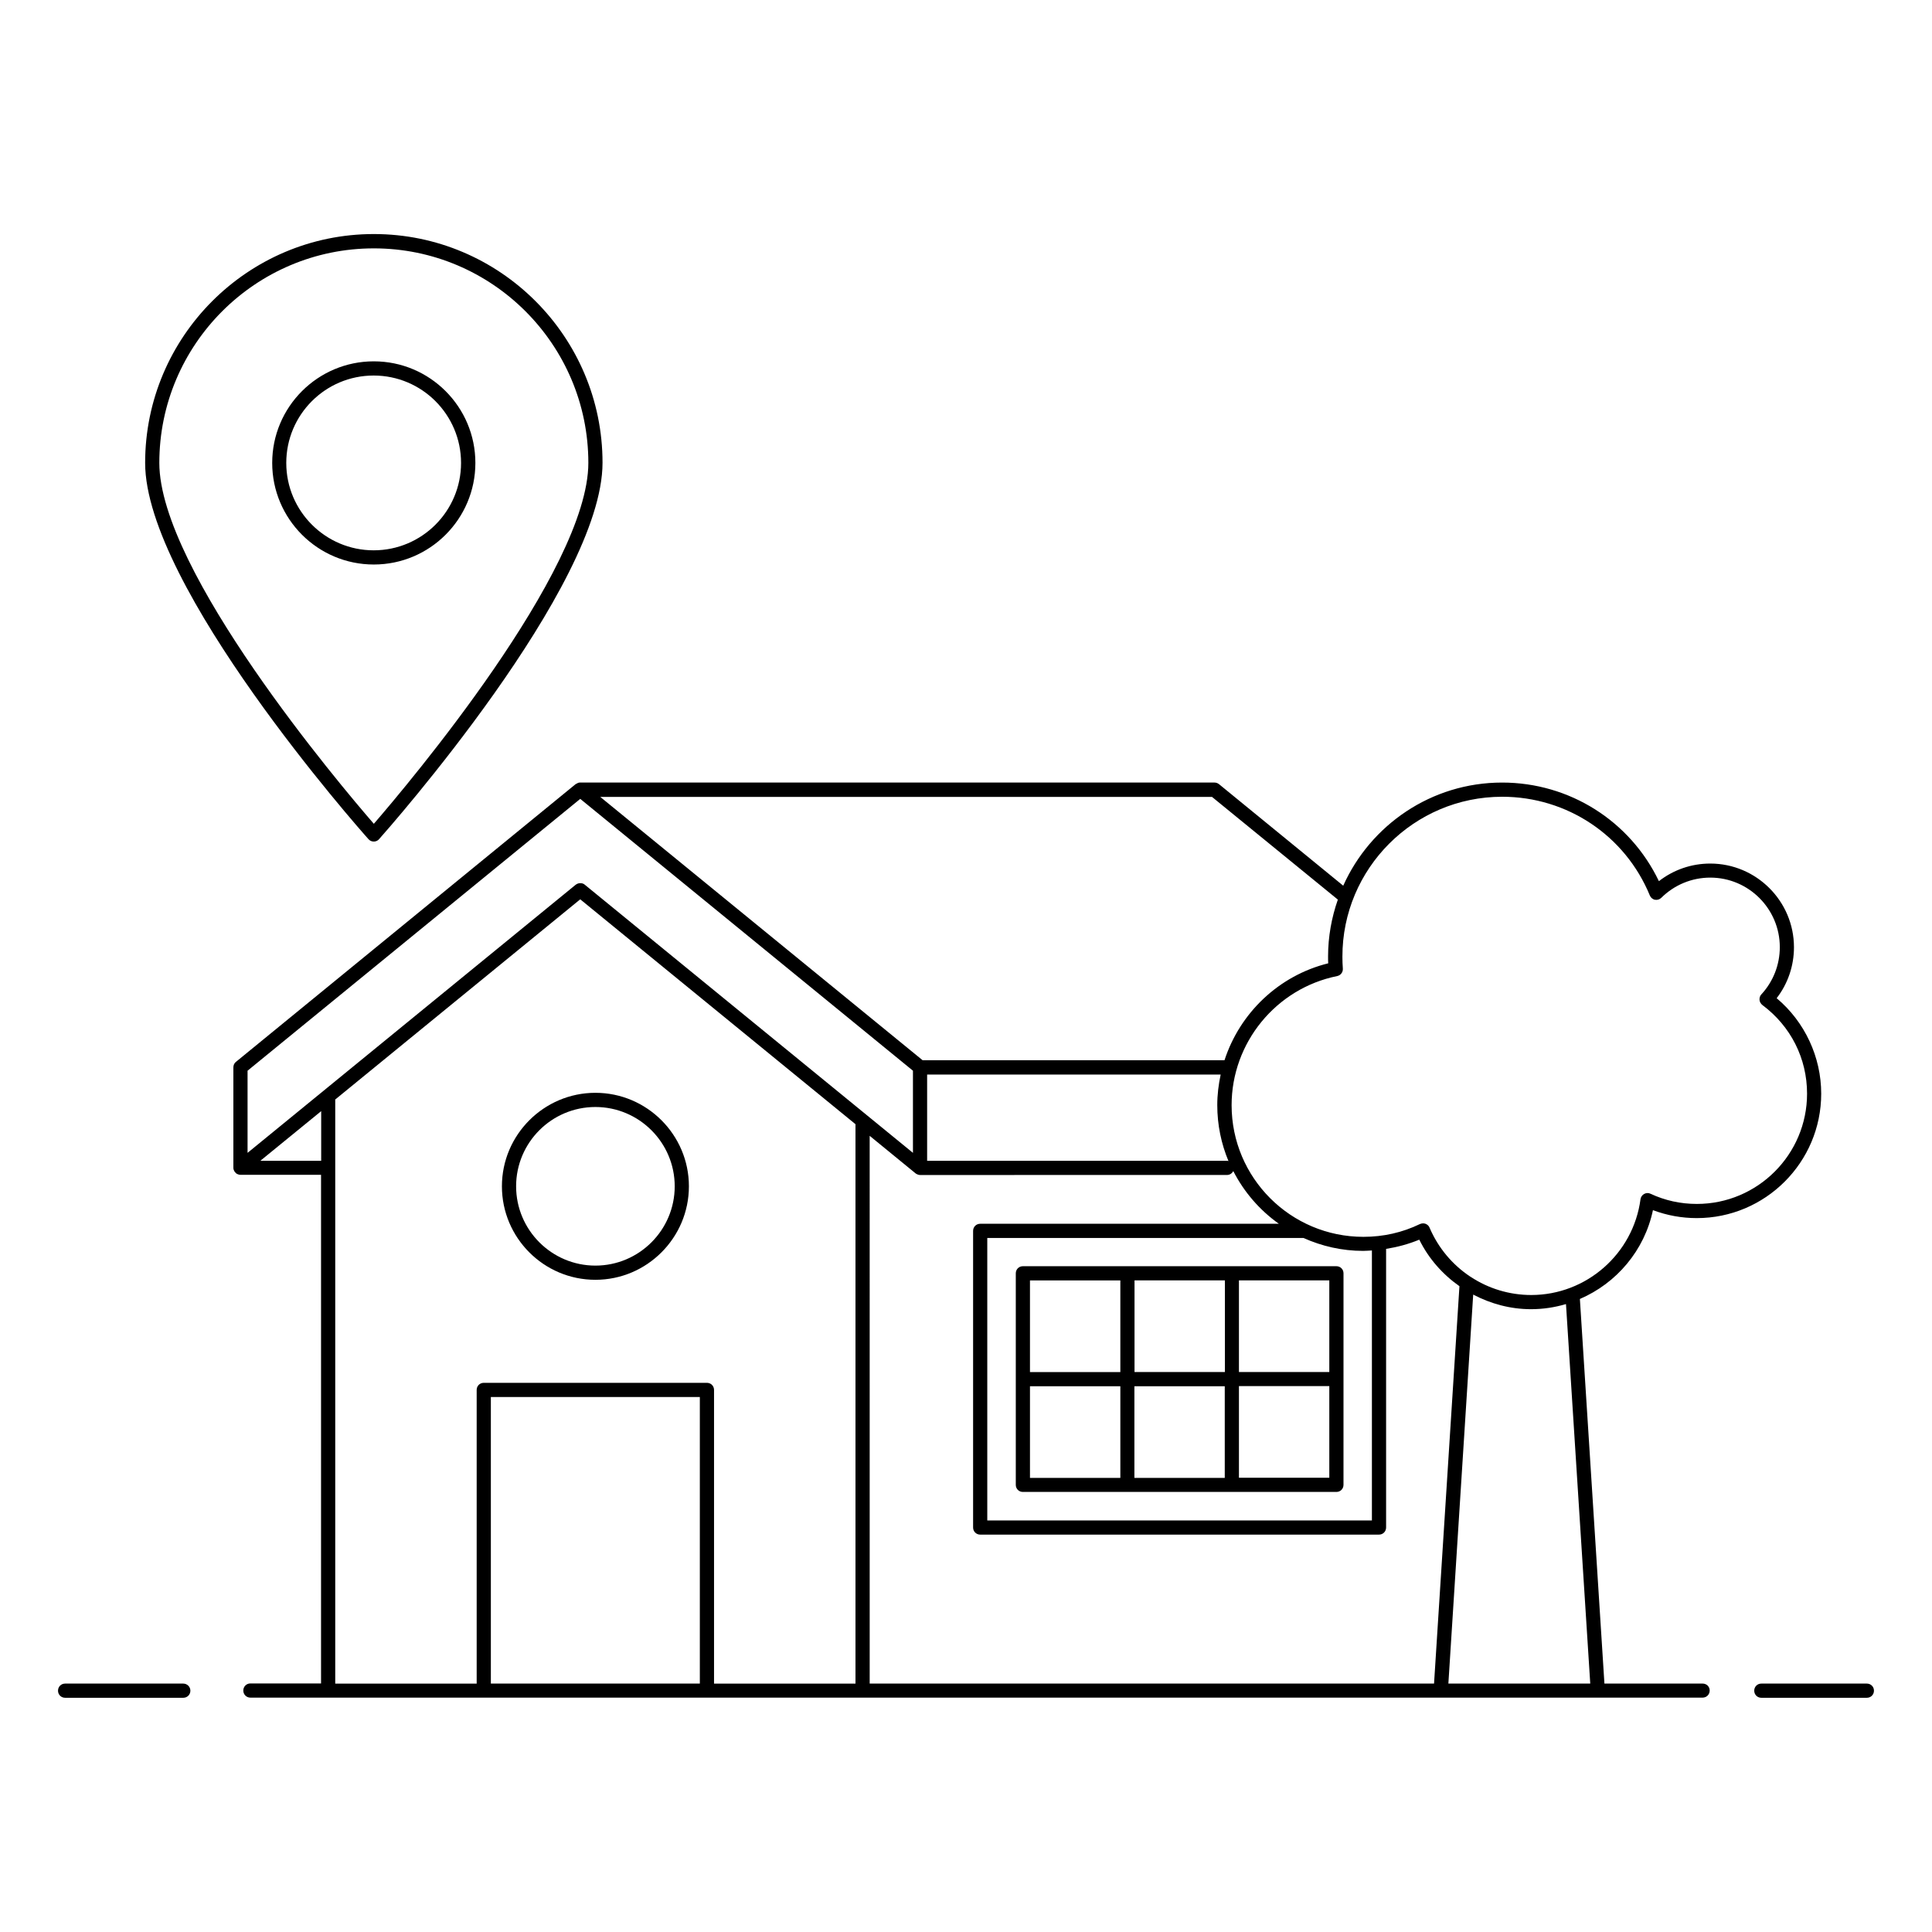 <?xml version="1.0" encoding="UTF-8"?>
<!-- Uploaded to: ICON Repo, www.svgrepo.com, Generator: ICON Repo Mixer Tools -->
<svg fill="#000000" width="800px" height="800px" version="1.1" viewBox="144 144 512 512" xmlns="http://www.w3.org/2000/svg">
 <g>
  <path d="m595.21 590.17h-26.02l-6.504-101.93c9.699-4.172 17.105-12.82 19.363-23.535 3.723 1.391 7.594 2.106 11.617 2.106 18.16 0 32.973-14.777 32.973-32.973 0-9.738-4.363-19.062-11.805-25.305 2.969-3.836 4.586-8.574 4.586-13.496 0-12.219-9.965-22.184-22.184-22.184-5 0-9.738 1.656-13.609 4.664-7.633-15.941-23.688-26.129-41.547-26.129-18.762 0-34.891 11.242-42.109 27.332l-32.938-26.922c-0.34-0.262-0.754-0.414-1.203-0.414l-168.02-0.004h-0.113c-0.375 0-0.676 0.152-0.941 0.34-0.039 0.039-0.113 0-0.152 0.039l-90.082 73.652c-0.453 0.34-0.676 0.902-0.676 1.465v26.621c0 0.34 0.113 0.641 0.262 0.902 0.039 0.039 0.074 0.074 0.113 0.152 0.188 0.262 0.414 0.488 0.715 0.602 0.227 0.113 0.527 0.188 0.789 0.188h21.355v134.79h-18.723c-1.055 0-1.879 0.828-1.879 1.879 0 1.055 0.828 1.879 1.879 1.879h384.85c1.055 0 1.879-0.828 1.879-1.879 0-1.055-0.828-1.844-1.879-1.844zm-362.37-154.79 64.93-53.051 72.941 59.594v148.25h-37.484v-77.828c0-1.055-0.828-1.879-1.879-1.879h-59.145c-1.055 0-1.879 0.828-1.879 1.879v77.828h-37.484zm41.242 78.84h55.383v75.949h-55.383zm100.39-69.215 12.184 9.965c0.113 0.113 0.262 0.152 0.414 0.227 0.039 0 0.039 0.039 0.074 0.039 0.227 0.113 0.453 0.152 0.715 0.152h0.039l81.285-0.008c0.715 0 1.316-0.414 1.656-1.016 2.859 5.566 6.992 10.34 12.07 13.949h-79.148c-1.055 0-1.879 0.828-1.879 1.879v78.617c0 1.055 0.828 1.879 1.879 1.879h105.69c1.055 0 1.879-0.828 1.879-1.879v-73.84c3.047-0.488 5.977-1.277 8.797-2.445 2.481 5.039 6.203 9.211 10.641 12.332l-6.731 105.31h-149.56zm93.02-16.242c-0.562 2.633-0.902 5.34-0.902 8.082 0 5.266 1.055 10.266 2.969 14.852-0.113-0.039-0.227-0.074-0.375-0.074h-79.484v-22.859zm37.785 46.734c0.754 0 1.543-0.074 2.293-0.113v71.547h-101.93v-74.855h83.805c4.852 2.18 10.191 3.422 15.832 3.422zm60.156 114.67h-37.598l6.578-103.09c4.664 2.445 9.852 3.871 15.34 3.871 3.195 0 6.316-0.488 9.25-1.355zm-23.348-235.02c17.219 0 32.598 10.266 39.141 26.168 0.227 0.562 0.754 1.016 1.355 1.129 0.602 0.113 1.242-0.074 1.691-0.527 3.461-3.422 8.082-5.34 12.973-5.34 10.152 0 18.422 8.273 18.422 18.422 0 4.664-1.73 9.098-4.887 12.52-0.375 0.375-0.527 0.941-0.488 1.465 0.039 0.527 0.34 1.016 0.754 1.355 7.519 5.602 11.844 14.137 11.844 23.5 0 16.094-13.086 29.215-29.215 29.215-4.285 0-8.422-0.902-12.293-2.707-0.527-0.262-1.164-0.227-1.691 0.074s-0.863 0.828-0.941 1.391c-1.918 14.477-14.363 25.379-28.949 25.379-5.828 0-11.391-1.73-16.055-4.812-0.074-0.039-0.113-0.074-0.188-0.113-4.664-3.121-8.422-7.559-10.715-12.934-0.188-0.488-0.602-0.828-1.055-1.016-0.227-0.074-0.453-0.113-0.676-0.113-0.262 0-0.562 0.074-0.828 0.188-4.664 2.258-9.699 3.383-14.965 3.383-19.289 0-34.93-15.641-34.93-34.891 0-16.543 11.77-30.941 27.973-34.215 0.941-0.188 1.578-1.055 1.504-1.992-0.074-1.016-0.113-2.066-0.113-3.121-0.043-23.383 18.98-42.406 42.332-42.406zm-43.539 27.258c-1.656 4.738-2.594 9.812-2.594 15.078 0 0.602 0 1.203 0.039 1.805-13.16 3.269-23.422 13.195-27.484 25.68h-80.012l-85.422-69.781h162.12zm-288.94 45.344 88.168-72.039 88.168 72.039v21.77l-86.965-71.059c-0.34-0.301-0.754-0.414-1.203-0.414-0.453 0-0.828 0.152-1.203 0.414l-86.965 71.059zm3.383 23.875 16.129-13.16v13.16z"/>
  <path d="m192.57 590.17h-31.316c-1.055 0-1.879 0.828-1.879 1.879 0 1.055 0.828 1.879 1.879 1.879h31.32c1.055 0 1.879-0.828 1.879-1.879s-0.867-1.879-1.883-1.879z"/>
  <path d="m638.74 590.17h-27.973c-1.055 0-1.879 0.828-1.879 1.879 0 1.055 0.828 1.879 1.879 1.879h27.973c1.055 0 1.879-0.828 1.879-1.879 0.004-1.051-0.824-1.879-1.879-1.879z"/>
  <path d="m269.98 266.68c0-14.852-12.07-26.922-26.922-26.922s-26.922 12.07-26.922 26.922c0 14.852 12.07 26.922 26.922 26.922 14.855 0 26.922-12.07 26.922-26.922zm-50.117 0c0-12.785 10.379-23.16 23.16-23.16 12.785 0 23.16 10.379 23.16 23.16 0 12.785-10.379 23.16-23.16 23.16-12.746 0-23.16-10.375-23.16-23.16z"/>
  <path d="m243.07 367.02c0.527 0 1.055-0.227 1.391-0.641 2.406-2.707 59.215-66.961 59.215-99.746 0-33.426-27.184-60.609-60.609-60.609-33.422 0.004-60.605 27.227-60.605 60.648 0 32.785 56.773 97.039 59.215 99.746 0.34 0.379 0.828 0.602 1.395 0.602zm0-157.2c31.355 0 56.848 25.492 56.848 56.848 0 28.574-47.938 85.348-56.848 95.648-8.91-10.266-56.848-67.035-56.848-95.648 0-31.355 25.492-56.848 56.848-56.848z"/>
  <path d="m415.07 539.38h83.09c1.055 0 1.879-0.828 1.879-1.879l0.004-56.062c0-1.055-0.828-1.879-1.879-1.879h-83.09c-1.055 0-1.879 0.828-1.879 1.879v56.059c-0.004 1.055 0.824 1.883 1.875 1.883zm1.883-28.012h23.949v24.289h-23.949zm51.621 0v24.289h-23.949v-24.289zm-23.914-3.762v-24.289h23.949v24.289zm27.672 28.012v-24.289h23.949v24.289zm23.949-28.012h-23.949v-24.289h23.949zm-55.379-24.285v24.289h-23.949v-24.289z"/>
  <path d="m301.79 483.16c13.648 0 24.777-11.129 24.777-24.777 0-13.648-11.129-24.777-24.777-24.777-13.648 0-24.777 11.129-24.777 24.777 0 13.648 11.094 24.777 24.777 24.777zm0-45.793c11.582 0 21.016 9.438 21.016 21.016 0 11.582-9.438 21.016-21.016 21.016-11.582 0-21.016-9.438-21.016-21.016s9.398-21.016 21.016-21.016z"/>
 </g>
</svg>